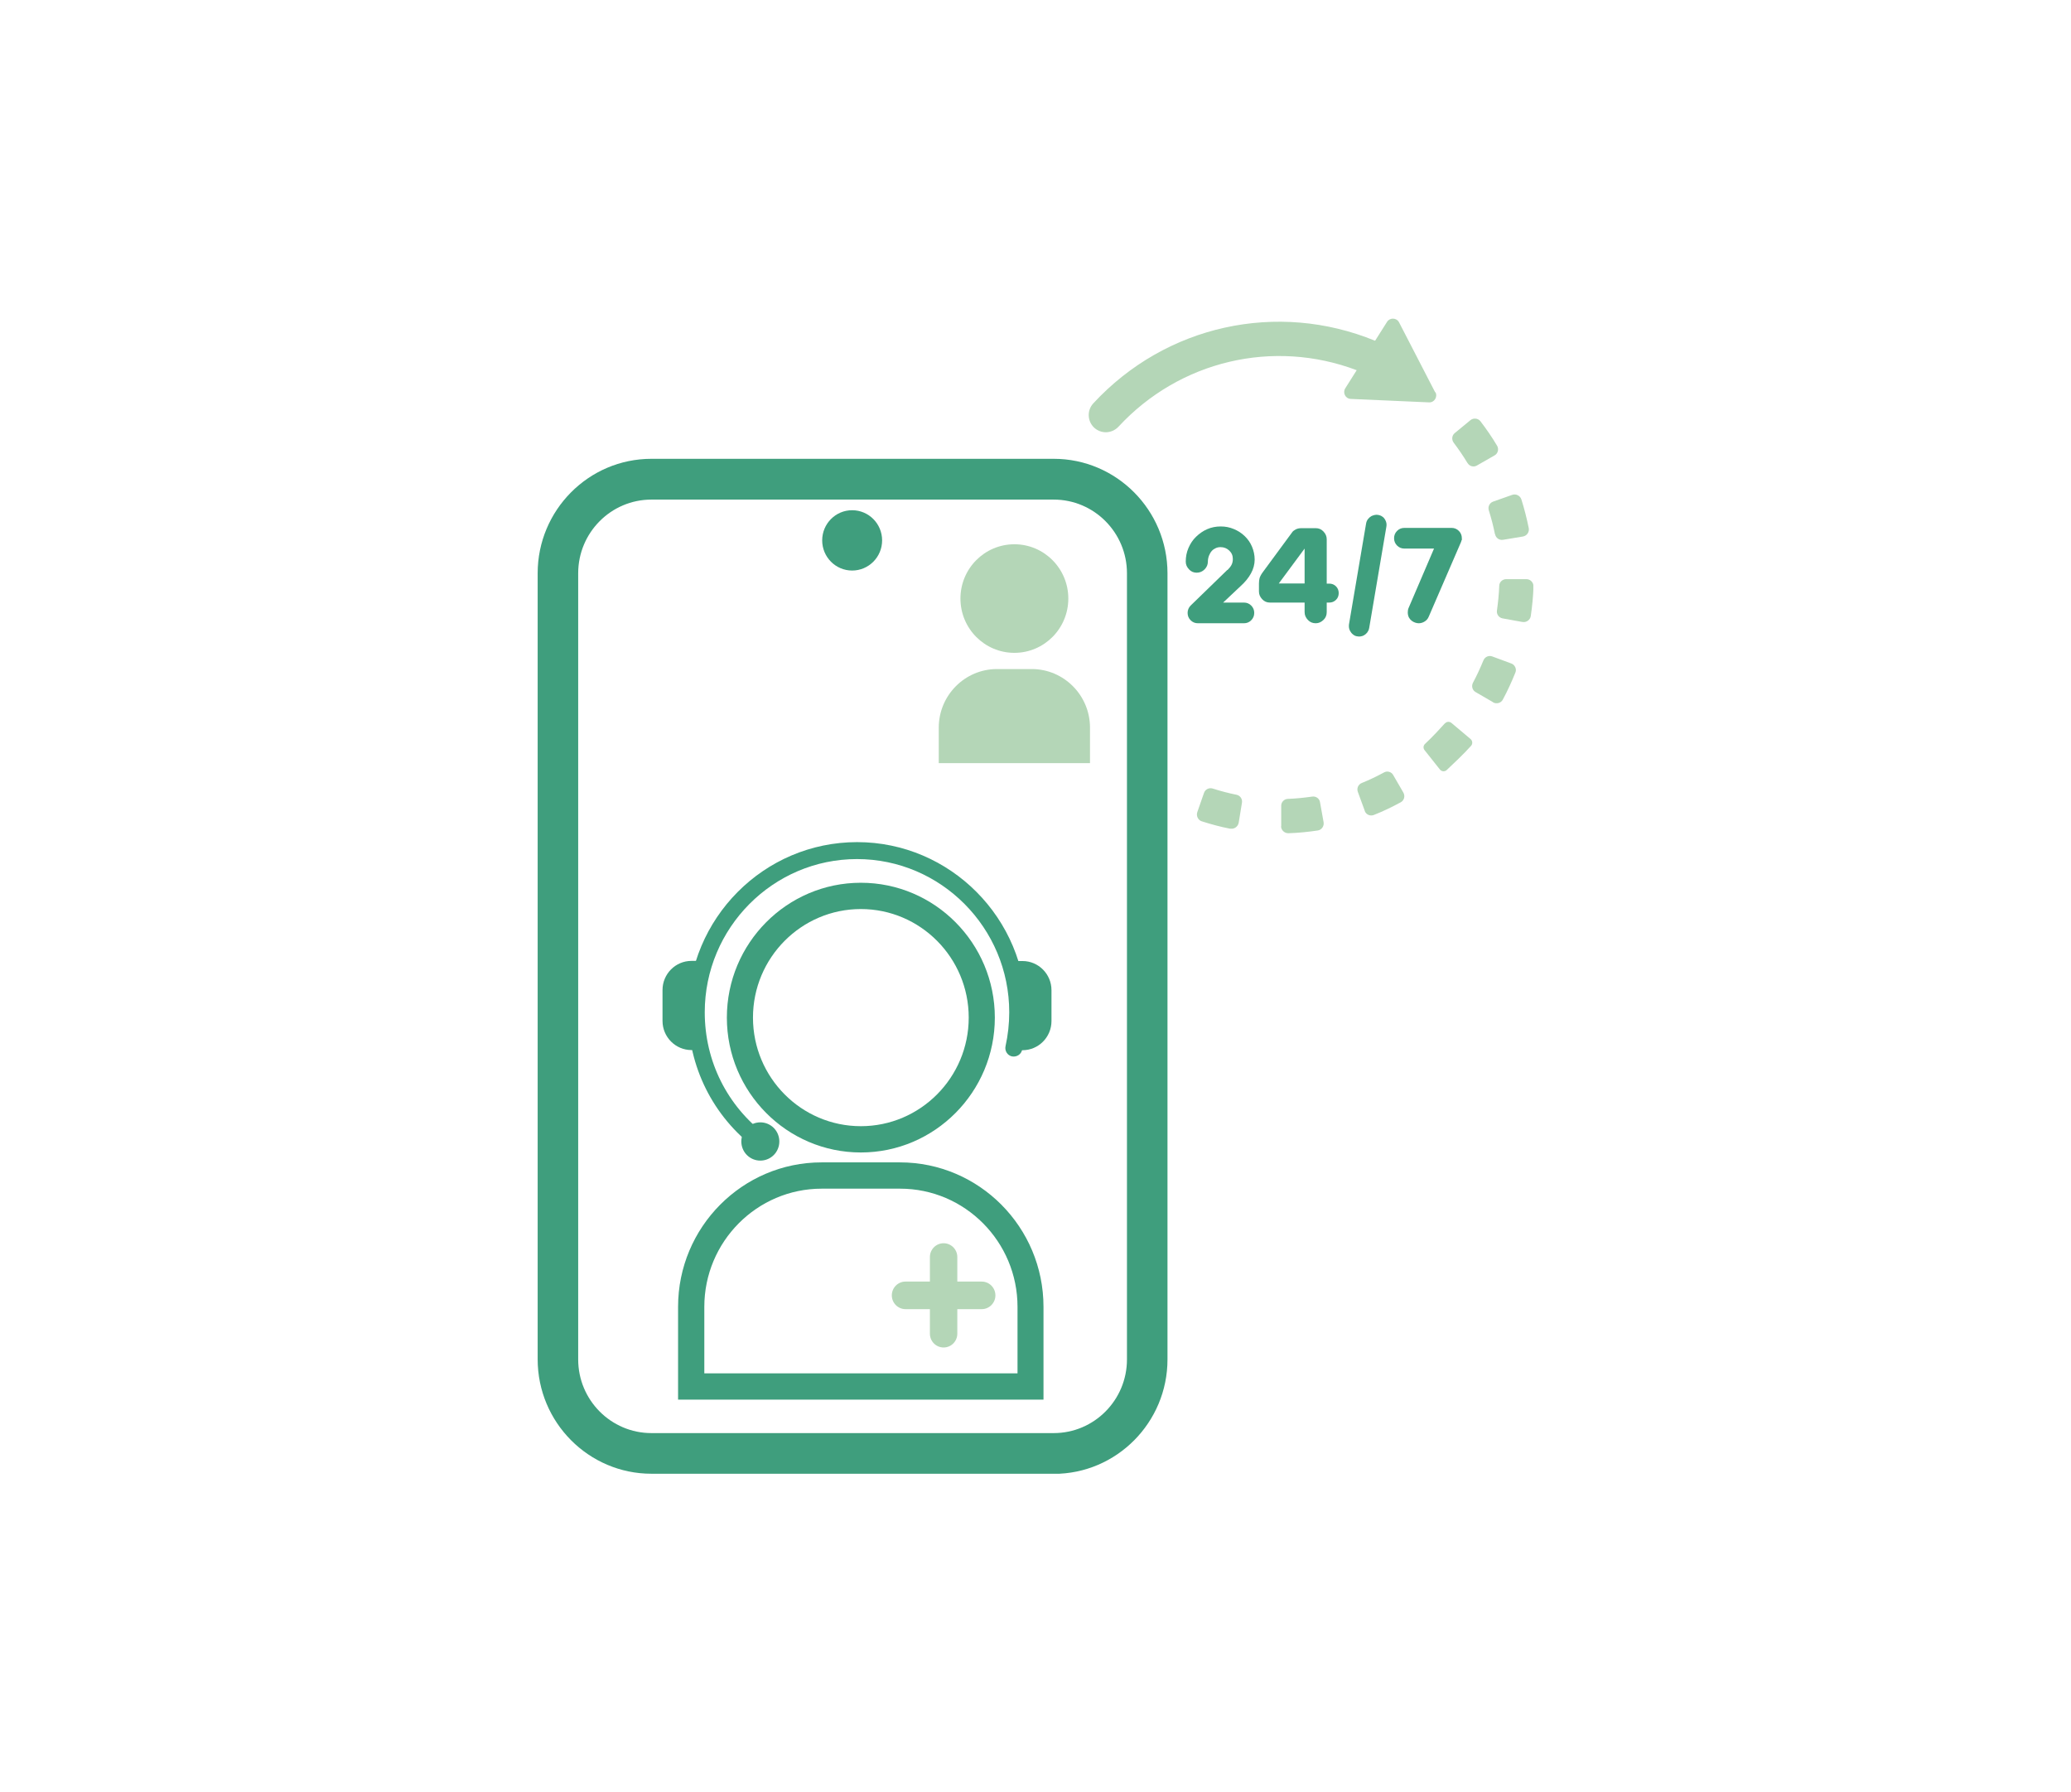 <?xml version="1.0" encoding="UTF-8"?> <svg xmlns="http://www.w3.org/2000/svg" width="208" height="180" viewBox="0 0 208 180" fill="none"><rect width="208" height="180" fill="#C0C0C0"></rect><g id="AZOVA Whole Health Membership" clip-path="url(#clip0_0_1)"><rect width="1680" height="10952.8" transform="translate(-736 -1069)" fill="white"></rect><g id="Frame 1000002427"><g id="Frame 1000002791"><g id="Frame 1000002446"><g id="Frame 162042"><g id="Frame 162039"><g id="Layer_1" clip-path="url(#clip1_0_1)"><path id="Vector" d="M105.834 148H65.422C59.13 148 54 142.851 54 136.505V57.571C54 51.239 59.116 46.076 65.422 46.076H105.834C112.126 46.076 117.256 51.225 117.256 57.571V136.52C117.256 142.851 112.14 148.014 105.834 148.014V148ZM65.422 50.172C61.366 50.172 58.07 53.489 58.07 57.571V136.52C58.07 140.601 61.366 143.918 65.422 143.918H105.834C109.89 143.918 113.186 140.601 113.186 136.52V57.571C113.186 53.489 109.89 50.172 105.834 50.172H65.422Z" fill="#3F9E7D"></path><path id="Vector_2" d="M86.459 115.737C79.036 115.737 73.002 109.665 73.002 102.194C73.002 94.723 79.036 88.651 86.459 88.651C93.882 88.651 99.916 94.723 99.916 102.194C99.916 109.665 93.882 115.737 86.459 115.737ZM86.459 91.291C80.483 91.291 75.625 96.18 75.625 102.194C75.625 108.208 80.483 113.097 86.459 113.097C92.435 113.097 97.293 108.208 97.293 102.194C97.293 96.18 92.435 91.291 86.459 91.291Z" fill="#3F9E7D"></path><path id="Vector_3" d="M76.442 115.55C76.27 115.55 76.084 115.492 75.94 115.377C71.598 112.117 69.105 107.113 69.105 101.661C69.105 92.229 76.728 84.57 86.086 84.57C95.444 84.57 103.068 92.243 103.068 101.661C103.068 102.945 102.925 104.214 102.653 105.44C102.552 105.901 102.094 106.175 101.635 106.089C101.177 105.988 100.89 105.526 100.99 105.065C101.234 103.954 101.363 102.815 101.363 101.661C101.363 93.18 94.499 86.272 86.072 86.272C77.646 86.272 70.781 93.18 70.781 101.661C70.781 106.565 73.031 111.064 76.943 114.007C77.316 114.295 77.402 114.829 77.115 115.204C76.943 115.434 76.7 115.55 76.442 115.55Z" fill="#3F9E7D"></path><path id="Vector_4" d="M77.431 113.039C78.305 113.631 78.534 114.828 77.947 115.708C77.359 116.587 76.17 116.818 75.296 116.227C74.421 115.636 74.192 114.438 74.78 113.559C75.367 112.679 76.557 112.448 77.431 113.039Z" fill="#3F9E7D"></path><path id="Vector_5" d="M104.803 140.558H68.102V131.241C68.102 123.237 74.565 116.732 82.518 116.732H90.386C98.34 116.732 104.803 123.237 104.803 131.241V140.558ZM70.724 137.919H102.194V131.241C102.194 124.694 96.906 119.372 90.4 119.372H82.533C76.026 119.372 70.738 124.694 70.738 131.241V137.919H70.724Z" fill="#3F9E7D"></path><path id="Vector_6" d="M98.597 128.702H96.147V126.236C96.147 125.472 95.53 124.852 94.771 124.852C94.011 124.852 93.395 125.472 93.395 126.236V128.702H90.945C90.185 128.702 89.569 129.323 89.569 130.087C89.569 130.851 90.185 131.471 90.945 131.471H93.395V133.938C93.395 134.702 94.011 135.322 94.771 135.322C95.53 135.322 96.147 134.702 96.147 133.938V131.471H98.597C99.357 131.471 99.973 130.851 99.973 130.087C99.973 129.323 99.357 128.702 98.597 128.702Z" fill="#B4D6B7"></path><path id="Vector_7" d="M69.449 96.497H70.509V105.453H69.449C67.844 105.453 66.54 104.141 66.54 102.526V99.425C66.54 97.809 67.844 96.497 69.449 96.497Z" fill="#3F9E7D"></path><path id="Vector_8" d="M102.696 105.468H101.635V96.511H102.696C104.301 96.511 105.605 97.824 105.605 99.439V102.54C105.605 104.155 104.301 105.468 102.696 105.468Z" fill="#3F9E7D"></path><path id="Vector_9" d="M101.879 65.562C104.871 65.562 107.296 63.121 107.296 60.11C107.296 57.099 104.871 54.658 101.879 54.658C98.887 54.658 96.462 57.099 96.462 60.11C96.462 63.121 98.887 65.562 101.879 65.562Z" fill="#B4D6B7"></path><path id="Vector_10" d="M100.116 67.19H103.627C106.852 67.19 109.474 69.83 109.474 73.075V76.637H94.284V73.075C94.284 69.83 96.906 67.19 100.131 67.19H100.116Z" fill="#B4D6B7"></path><path id="Vector_11" d="M85.585 57.297C87.247 57.297 88.595 55.941 88.595 54.268C88.595 52.595 87.247 51.239 85.585 51.239C83.923 51.239 82.576 52.595 82.576 54.268C82.576 55.941 83.923 57.297 85.585 57.297Z" fill="#3F9E7D"></path><path id="Vector_12" d="M144.141 39.398L140.515 32.375C140.271 31.899 139.598 31.87 139.311 32.317L138.107 34.221C128.305 30.197 117.084 32.634 109.804 40.509C109.159 41.201 109.202 42.297 109.89 42.946C110.22 43.249 110.635 43.408 111.065 43.408C111.524 43.408 111.982 43.221 112.326 42.86C118.489 36.197 127.904 34.019 136.259 37.178L135.112 38.995C134.826 39.442 135.127 40.047 135.671 40.062L143.524 40.408C144.055 40.437 144.413 39.86 144.169 39.384L144.141 39.398Z" fill="#B4D6B7"></path><path id="Vector_13" d="M128.678 82.983V80.936C128.663 80.561 128.964 80.243 129.337 80.229C130.154 80.2 130.97 80.113 131.787 79.998C132.16 79.94 132.518 80.186 132.575 80.561L132.934 82.565C133.005 82.955 132.747 83.344 132.346 83.402C131.372 83.546 130.383 83.647 129.394 83.676C128.993 83.676 128.663 83.358 128.663 82.969L128.678 82.983ZM123.576 83.229C122.601 83.041 121.641 82.781 120.695 82.479C120.323 82.363 120.122 81.931 120.251 81.556L120.925 79.623C121.054 79.262 121.44 79.075 121.799 79.19C122.573 79.436 123.375 79.652 124.178 79.811C124.55 79.883 124.794 80.229 124.737 80.604L124.407 82.623C124.335 83.012 123.963 83.286 123.576 83.214V83.229ZM137.075 81.44L136.373 79.522C136.244 79.162 136.416 78.772 136.774 78.628C137.534 78.325 138.279 77.964 138.996 77.575C139.325 77.388 139.741 77.503 139.927 77.835L140.945 79.594C141.145 79.94 141.031 80.387 140.672 80.575C139.798 81.051 138.895 81.484 137.978 81.844C137.606 81.988 137.19 81.801 137.061 81.426L137.075 81.44ZM149.959 70.522L148.196 69.498C147.866 69.311 147.766 68.893 147.938 68.561C148.325 67.84 148.669 67.09 148.984 66.326C149.128 65.965 149.514 65.792 149.873 65.922L151.779 66.628C152.151 66.758 152.352 67.191 152.194 67.551C151.822 68.474 151.406 69.383 150.933 70.263C150.747 70.609 150.303 70.724 149.959 70.537V70.522ZM152.896 62.46L150.905 62.1C150.532 62.028 150.288 61.681 150.346 61.306C150.46 60.484 150.546 59.662 150.575 58.84C150.575 58.465 150.89 58.162 151.277 58.162H153.312C153.713 58.162 154.029 58.508 154.014 58.898C153.986 59.893 153.885 60.888 153.742 61.869C153.685 62.258 153.298 62.532 152.911 62.46H152.896ZM150.145 53.648C149.987 52.84 149.772 52.033 149.529 51.254C149.414 50.893 149.6 50.504 149.959 50.374L151.879 49.696C152.252 49.567 152.667 49.769 152.796 50.144C153.097 51.095 153.341 52.062 153.541 53.042C153.613 53.432 153.355 53.807 152.954 53.879L150.948 54.211C150.575 54.268 150.231 54.023 150.159 53.648H150.145ZM147.393 46.509C146.964 45.802 146.505 45.124 146.003 44.461C145.774 44.158 145.817 43.725 146.104 43.495L147.68 42.197C147.981 41.952 148.44 41.995 148.683 42.298C149.285 43.091 149.858 43.913 150.36 44.764C150.561 45.11 150.446 45.557 150.088 45.745L148.325 46.754C147.995 46.942 147.58 46.826 147.393 46.495V46.509ZM145.115 72.642C144.699 73.104 143.897 73.984 143.123 74.705C142.937 74.878 142.922 75.152 143.08 75.34L144.613 77.272C144.785 77.489 145.101 77.517 145.301 77.33C145.903 76.767 147.078 75.657 147.752 74.892C147.924 74.691 147.895 74.388 147.694 74.215L145.774 72.599C145.573 72.441 145.301 72.455 145.129 72.642H145.115Z" fill="#B4D6B7"></path><path id="Vector_14" d="M123.289 57.239C123.461 57.066 123.59 56.907 123.676 56.749C123.762 56.59 123.819 56.388 123.819 56.143C123.819 55.797 123.705 55.523 123.461 55.292C123.218 55.061 122.931 54.946 122.587 54.946C122.415 54.946 122.257 54.975 122.1 55.047C121.942 55.119 121.813 55.206 121.699 55.335C121.584 55.465 121.498 55.624 121.426 55.797C121.355 55.984 121.312 56.186 121.312 56.403C121.312 56.706 121.197 56.965 120.982 57.181C120.767 57.398 120.495 57.513 120.194 57.513C119.893 57.513 119.635 57.412 119.42 57.181C119.205 56.951 119.09 56.706 119.09 56.403C119.09 55.912 119.176 55.465 119.363 55.032C119.549 54.6 119.793 54.225 120.122 53.908C120.452 53.59 120.81 53.331 121.24 53.143C121.67 52.956 122.114 52.869 122.601 52.869C123.089 52.869 123.504 52.956 123.92 53.129C124.335 53.302 124.694 53.533 125.009 53.835C125.324 54.138 125.568 54.484 125.74 54.888C125.912 55.292 126.012 55.739 126.012 56.201C126.012 56.662 125.883 57.153 125.639 57.585C125.396 58.032 125.052 58.451 124.622 58.84L122.845 60.513H124.937C125.224 60.513 125.468 60.614 125.668 60.816C125.869 61.018 125.969 61.263 125.969 61.551C125.969 61.84 125.869 62.085 125.668 62.287C125.468 62.489 125.224 62.59 124.937 62.59H120.308C120.022 62.59 119.778 62.489 119.578 62.287C119.377 62.085 119.277 61.84 119.277 61.551C119.277 61.393 119.305 61.263 119.363 61.133C119.42 61.003 119.492 60.903 119.578 60.816L123.261 57.239H123.289Z" fill="#3F9E7D"></path><path id="Vector_15" d="M126.514 58.032C126.571 57.859 126.671 57.672 126.843 57.441L129.795 53.431C129.853 53.345 129.967 53.258 130.125 53.172C130.283 53.085 130.483 53.042 130.712 53.042H132.146C132.446 53.042 132.704 53.143 132.919 53.374C133.134 53.605 133.249 53.85 133.249 54.153V58.609H133.507C133.765 58.609 133.994 58.696 134.181 58.883C134.367 59.071 134.453 59.301 134.453 59.561C134.453 59.821 134.367 60.066 134.181 60.239C133.994 60.426 133.765 60.513 133.507 60.513H133.249V61.465C133.249 61.782 133.149 62.042 132.919 62.258C132.69 62.474 132.446 62.59 132.146 62.59C131.845 62.59 131.572 62.489 131.357 62.258C131.142 62.027 131.028 61.782 131.028 61.465V60.513H127.545C127.244 60.513 126.986 60.412 126.772 60.181C126.557 59.95 126.442 59.705 126.442 59.402V58.595C126.442 58.378 126.471 58.191 126.514 58.018V58.032ZM131.028 58.595V55.09L128.434 58.595H131.028Z" fill="#3F9E7D"></path><path id="Vector_16" d="M137.333 63.499C137.233 63.629 137.118 63.73 136.989 63.802C136.875 63.86 136.76 63.903 136.617 63.917C136.473 63.932 136.359 63.917 136.23 63.889C136.101 63.86 135.986 63.802 135.871 63.701C135.757 63.614 135.671 63.499 135.599 63.369C135.484 63.167 135.456 62.951 135.484 62.706L137.204 52.567C137.233 52.408 137.29 52.264 137.39 52.134C137.491 52.004 137.605 51.904 137.734 51.831C137.82 51.788 137.935 51.745 138.064 51.716C138.193 51.687 138.322 51.687 138.451 51.716C138.58 51.745 138.709 51.788 138.824 51.875C138.952 51.947 139.053 52.077 139.139 52.235C139.253 52.452 139.282 52.668 139.239 52.899L137.519 63.038C137.491 63.211 137.433 63.355 137.333 63.485V63.499Z" fill="#3F9E7D"></path><path id="Vector_17" d="M146.792 54.254C146.792 54.254 146.763 54.369 146.734 54.441L143.496 61.927C143.41 62.143 143.266 62.302 143.08 62.417C142.894 62.532 142.693 62.59 142.492 62.59C142.392 62.59 142.277 62.576 142.148 62.532C142.019 62.489 141.905 62.432 141.79 62.345C141.676 62.258 141.575 62.143 141.504 62.013C141.432 61.869 141.389 61.696 141.389 61.494C141.389 61.321 141.418 61.177 141.475 61.047L144.026 55.09H141.045C140.758 55.09 140.515 54.99 140.314 54.788C140.113 54.586 140.013 54.34 140.013 54.052C140.013 53.764 140.113 53.519 140.314 53.316C140.515 53.115 140.758 53.014 141.045 53.014H145.788C146.075 53.014 146.319 53.115 146.519 53.316C146.72 53.519 146.82 53.764 146.82 54.052C146.82 54.124 146.82 54.182 146.82 54.24L146.792 54.254Z" fill="#3F9E7D"></path></g></g></g></g></g><path id="Vector 69" d="M327.998 -292V-292C327.998 -269.632 346.131 -251.5 368.498 -251.5H621C644.196 -251.5 663 -232.696 663 -209.5V-209.5C663 -186.304 644.196 -167.5 621 -167.5H509.5M-458.5 76.5H-482.5C-510.114 76.5 -532.5 54.114 -532.5 26.5V-117.5C-532.5 -145.114 -510.114 -167.5 -482.5 -167.5H-308.5M-429 498V463C-429 435.386 -406.614 413 -379 413H739.5C767.114 413 789.5 390.614 789.5 363L789.5 126.5C789.5 98.886 767.114 76.5 739.5 76.5H663" stroke="#C75935" stroke-width="2" stroke-linecap="round" stroke-linejoin="round" stroke-dasharray="8 12"></path></g></g><defs><clipPath id="clip0_0_1"><rect width="1680" height="10952.8" fill="white" transform="translate(-736 -1069)"></rect></clipPath><clipPath id="clip1_0_1"><rect width="100" height="116" fill="white" transform="translate(54 32)"></rect></clipPath></defs></svg> 